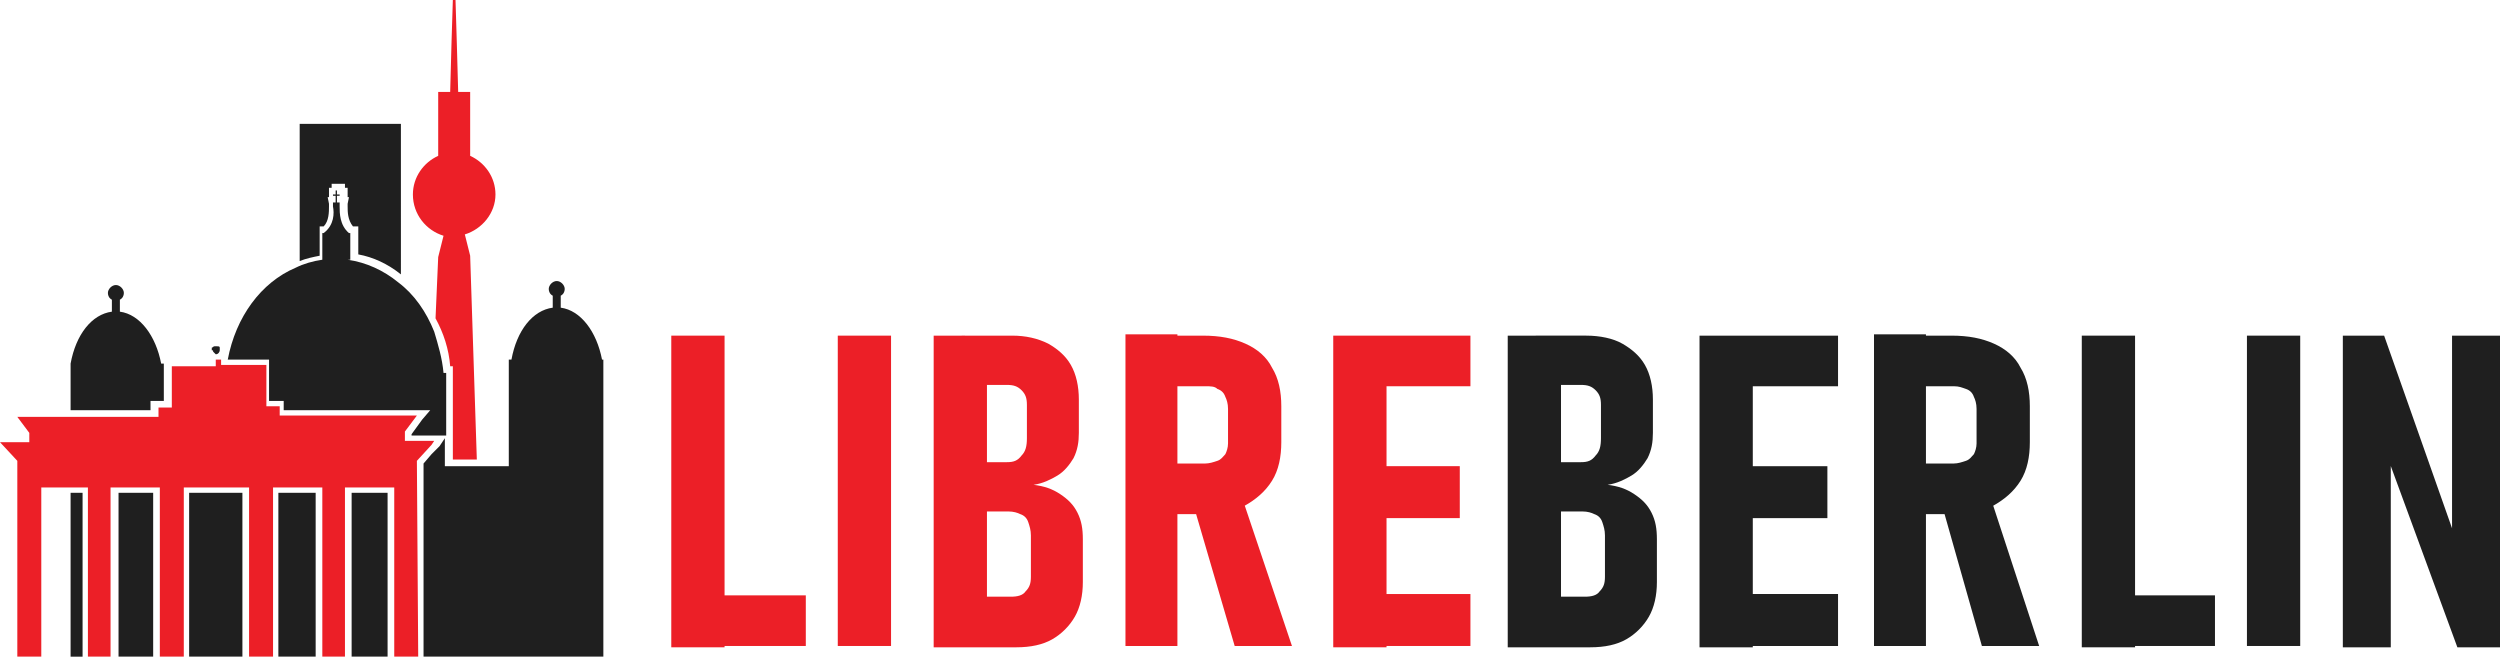 <?xml version="1.0" encoding="utf-8"?>
<!-- Generator: Adobe Illustrator 24.1.0, SVG Export Plug-In . SVG Version: 6.00 Build 0)  -->
<svg version="1.1" id="Layer_1" xmlns="http://www.w3.org/2000/svg" xmlns:xlink="http://www.w3.org/1999/xlink" x="0px" y="0px"
	 width="187.7px" height="49.3px" viewBox="0 0 187.7 49.3" style="enable-background:new 0 0 187.7 49.3;" xml:space="preserve">
<style type="text/css">
	.st0{fill:#EC1F27;}
	.st1{fill:#1F1F1F;}
</style>
<g>
	<g>
		<path class="st0" d="M50.4,25.2h4v23.4h-4V25.2z M52.1,44.7h8.4v3.8h-8.4V44.7z"/>
		<path class="st0" d="M66.9,48.5h-4V25.2h4V48.5z"/>
		<path class="st0" d="M70.1,25.2h4v23.4h-4V25.2z M72.4,44.8h3.5c0.5,0,0.9-0.1,1.1-0.4c0.3-0.3,0.4-0.6,0.4-1.1v-3.1
			c0-0.4-0.1-0.7-0.2-1s-0.3-0.5-0.6-0.6c-0.2-0.1-0.5-0.2-0.9-0.2h-3.4v-3.7h3.3c0.5,0,0.8-0.1,1.1-0.5c0.3-0.3,0.4-0.7,0.4-1.3
			v-2.5c0-0.5-0.1-0.8-0.4-1.1c-0.3-0.3-0.6-0.4-1.1-0.4h-3.4v-3.7H76c1,0,1.9,0.2,2.7,0.6c0.7,0.4,1.3,0.9,1.7,1.6
			C80.8,28.1,81,29,81,30v2.5c0,0.7-0.1,1.3-0.4,1.9c-0.3,0.5-0.7,1-1.2,1.3s-1.1,0.6-1.8,0.7c0.8,0.1,1.4,0.3,2,0.7s1,0.8,1.3,1.4
			c0.3,0.6,0.4,1.2,0.4,2v3.2c0,1-0.2,1.9-0.6,2.6s-1,1.3-1.7,1.7s-1.6,0.6-2.7,0.6h-4.1v-3.8C72.2,44.8,72.4,44.8,72.4,44.8z"/>
		<path class="st0" d="M84.5,25.1h3.9v23.4h-3.9V25.1z M86.3,34.8h4.2c0.3,0,0.6-0.1,0.9-0.2c0.3-0.1,0.4-0.3,0.6-0.5
			c0.1-0.2,0.2-0.5,0.2-0.8v-2.6c0-0.4-0.1-0.7-0.2-0.9c-0.1-0.3-0.3-0.5-0.6-0.6C91.2,29,90.9,29,90.5,29h-4.2v-3.8h4
			c1.3,0,2.3,0.2,3.2,0.6s1.6,1,2,1.8c0.5,0.8,0.7,1.8,0.7,2.9v2.7c0,1.1-0.2,2.1-0.7,2.9c-0.5,0.8-1.2,1.4-2.1,1.9
			c-0.9,0.4-2,0.6-3.2,0.6h-4L86.3,34.8L86.3,34.8z M89.6,37.9l3.6-0.7L97,48.5h-4.3L89.6,37.9z"/>
		<path class="st0" d="M100.1,25.2h4v23.4h-4V25.2z M101.8,25.2h8.6V29h-8.6V25.2z M101.8,35h7.8v3.9h-7.8V35z M101.8,44.6h8.6v3.9
			h-8.6V44.6z"/>
		<path class="st1" d="M113.2,25.2h4v23.4h-4V25.2z M115.5,44.8h3.5c0.5,0,0.9-0.1,1.1-0.4c0.3-0.3,0.4-0.6,0.4-1.1v-3.1
			c0-0.4-0.1-0.7-0.2-1s-0.3-0.5-0.6-0.6c-0.2-0.1-0.5-0.2-0.9-0.2h-3.4v-3.7h3.3c0.5,0,0.8-0.1,1.1-0.5c0.3-0.3,0.4-0.7,0.4-1.3
			v-2.5c0-0.5-0.1-0.8-0.4-1.1c-0.3-0.3-0.6-0.4-1.1-0.4h-3.4v-3.7h3.8c1,0,2,0.2,2.7,0.6s1.3,0.9,1.7,1.6c0.4,0.7,0.6,1.6,0.6,2.6
			v2.5c0,0.7-0.1,1.3-0.4,1.9c-0.3,0.5-0.7,1-1.2,1.3s-1.1,0.6-1.8,0.7c0.8,0.1,1.4,0.3,2,0.7s1,0.8,1.3,1.4c0.3,0.6,0.4,1.2,0.4,2
			v3.2c0,1-0.2,1.9-0.6,2.6c-0.4,0.7-1,1.3-1.7,1.7s-1.6,0.6-2.7,0.6h-4.1v-3.8C115.3,44.8,115.5,44.8,115.5,44.8z"/>
		<path class="st1" d="M127.6,25.2h4v23.4h-4C127.6,48.6,127.6,25.2,127.6,25.2z M129.4,25.2h8.6V29h-8.6V25.2z M129.4,35h7.8v3.9
			h-7.8V35z M129.4,44.6h8.6v3.9h-8.6V44.6z"/>
		<path class="st1" d="M140.7,25.1h3.9v23.4h-3.9V25.1z M142.5,34.8h4.2c0.3,0,0.6-0.1,0.9-0.2c0.3-0.1,0.4-0.3,0.6-0.5
			c0.1-0.2,0.2-0.5,0.2-0.8v-2.6c0-0.4-0.1-0.7-0.2-0.9c-0.1-0.3-0.3-0.5-0.6-0.6s-0.5-0.2-0.9-0.2h-4.2v-3.8h4
			c1.3,0,2.3,0.2,3.2,0.6s1.6,1,2,1.8c0.5,0.8,0.7,1.8,0.7,2.9v2.7c0,1.1-0.2,2.1-0.7,2.9c-0.5,0.8-1.2,1.4-2.1,1.9
			c-0.9,0.4-2,0.6-3.2,0.6h-4v-3.8H142.5z M145.8,37.9l3.6-0.7l3.7,11.3h-4.3L145.8,37.9z"/>
		<path class="st1" d="M156.3,25.2h4v23.4h-4V25.2z M157.9,44.7h8.4v3.8h-8.4V44.7z"/>
		<path class="st1" d="M172.7,48.5h-4V25.2h4V48.5z"/>
		<path class="st1" d="M175.9,25.2h3.1l5.5,15.6l-0.4,0.6V25.2h3.6v23.4h-3.2l-5.4-14.7l0.4-0.6v15.3h-3.6L175.9,25.2L175.9,25.2z"
			/>
	</g>
</g>
<g>
	<path class="st1" d="M23.9,17h0.4c0.4-0.4,0.4-1.1,0.4-1.5v-0.2l-0.1-0.5h0.1v-0.7h0.2v-0.3h1v0.3h0.2v0.7h0.1l-0.1,0.5v0.2
		c0,0.4,0,1,0.4,1.5h0.4v2.1c1.1,0.2,2.2,0.7,3.2,1.5V9.3h-7.6v10.3c0.5-0.2,1-0.3,1.5-0.4V17H23.9z"/>
	<path class="st0" d="M33.3,17.7l-0.4,1.6l-0.2,4.6c0.6,1.1,1,2.3,1.1,3.6H34v7h1.8l-0.5-15.3l-0.4-1.6c1.3-0.4,2.3-1.6,2.3-3
		c0-1.3-0.8-2.4-1.9-2.9V6.9h-0.9l-0.1-3.6L34.2,0H34l-0.1,3.2l-0.1,3.7h-0.9v4.8c-1.1,0.5-1.9,1.6-1.9,2.9
		C31,16.1,32,17.3,33.3,17.7z"/>
	<path class="st1" d="M11.3,30.1h1v-2.8h-0.2c-0.4-2.1-1.6-3.7-3.1-3.9v-0.9c0.2-0.1,0.3-0.3,0.3-0.5c0-0.3-0.3-0.6-0.6-0.6
		S8.1,21.7,8.1,22c0,0.2,0.1,0.4,0.3,0.5v0.9c-1.5,0.2-2.7,1.7-3.1,3.9l0,0v3.5h6C11.3,30.8,11.3,30.1,11.3,30.1z"/>
	<path class="st1" d="M6.2,37H5.3v11.4v0.9h0.9l0,0l0,0C6.2,49.3,6.2,37,6.2,37z"/>
	<rect x="8.9" y="37" class="st1" width="2.6" height="12.3"/>
	<rect x="14.2" y="37" class="st1" width="4" height="12.3"/>
	<polygon class="st1" points="20.9,37 20.9,49.3 22.3,49.3 23.7,49.3 23.7,37 22.3,37 	"/>
	<rect x="26.4" y="37" class="st1" width="2.7" height="12.3"/>
	<path class="st1" d="M20.3,30.1h1v0.7h1H30h2.3l-0.6,0.7l-0.8,1.1v0.1h1.5h1.1V28h-0.2c-0.1-1.1-0.4-2.1-0.7-3.1
		c-0.6-1.5-1.5-2.8-2.7-3.7c-1.1-0.9-2.4-1.5-3.8-1.7h0.2v-2h-0.1c-0.7-0.6-0.7-1.5-0.7-2v-0.3h-0.2v-0.5h0.2v-0.1h-0.2v-0.3h-0.1
		v0.3H25v0.1h0.2v0.5H25v0.3c0.1,0.5,0.1,1.4-0.7,2h-0.1v2c-0.7,0.1-1.4,0.3-2,0.6c-2.6,1.1-4.5,3.7-5.1,6.9h3.1v3.1
		C20.2,30.1,20.3,30.1,20.3,30.1z"/>
	<path class="st1" d="M45.2,27c-0.4-2.1-1.6-3.7-3.1-3.9v-0.9c0.2-0.1,0.3-0.3,0.3-0.5c0-0.3-0.3-0.6-0.6-0.6s-0.6,0.3-0.6,0.6
		c0,0.2,0.1,0.4,0.3,0.5v0.9c-1.5,0.2-2.7,1.7-3.1,3.9h-0.2v8h-2.5h-2.3v-2.1L33,33.5l-0.6,0.6l-0.6,0.7v14.6h0.3h4h9.2V36.2l0,0V27
		H45.2z"/>
	<path class="st0" d="M31.3,34.6l1.1-1.2l0.2-0.3l0,0h-0.2h-2v-0.7l0.9-1.2l0,0H30h-7.6H21v-0.7l0,0h-1v-3.1l0,0h-2.7h-0.5h-0.2V27
		l0,0c-0.1,0-0.1,0-0.2,0s-0.1,0-0.2,0l0,0v0.5h-3.3l0,0v3.1l0,0h-0.5h-0.5l0,0v0.7H5.3H4.8H1.3l0,0l0.9,1.2v0.7H0l0,0l1.3,1.4l0,0
		l0,0v8.8l0,0v5.9h1.8l0,0V46v-9.4h1.7h0.5h1.3v12.8l0,0h1.7l0,0V36.6H12v12.8l0,0h1.8l0,0V36.6h4.9v12.8l0,0h1.8l0,0V36.6h1.9h1.8
		v12.8l0,0h1.7l0,0V36.6h3.7v12.8l0,0H30h1.4l0,0L31.3,34.6L31.3,34.6L31.3,34.6z"/>
	<path class="st1" d="M16,26.4C16,26.4,16.1,26.4,16,26.4c0.1,0.1,0.2,0.2,0.2,0.2l0,0l0,0l0,0l0,0l0,0l0,0c0.2,0,0.3-0.2,0.3-0.3
		v-0.1l0,0v-0.1c0-0.1-0.1-0.1-0.2-0.1h-0.1h-0.1c-0.1,0-0.1,0.1-0.2,0.1v0.1l0,0v0.1C16,26.3,16,26.3,16,26.4L16,26.4z"/>
</g>
</svg>
